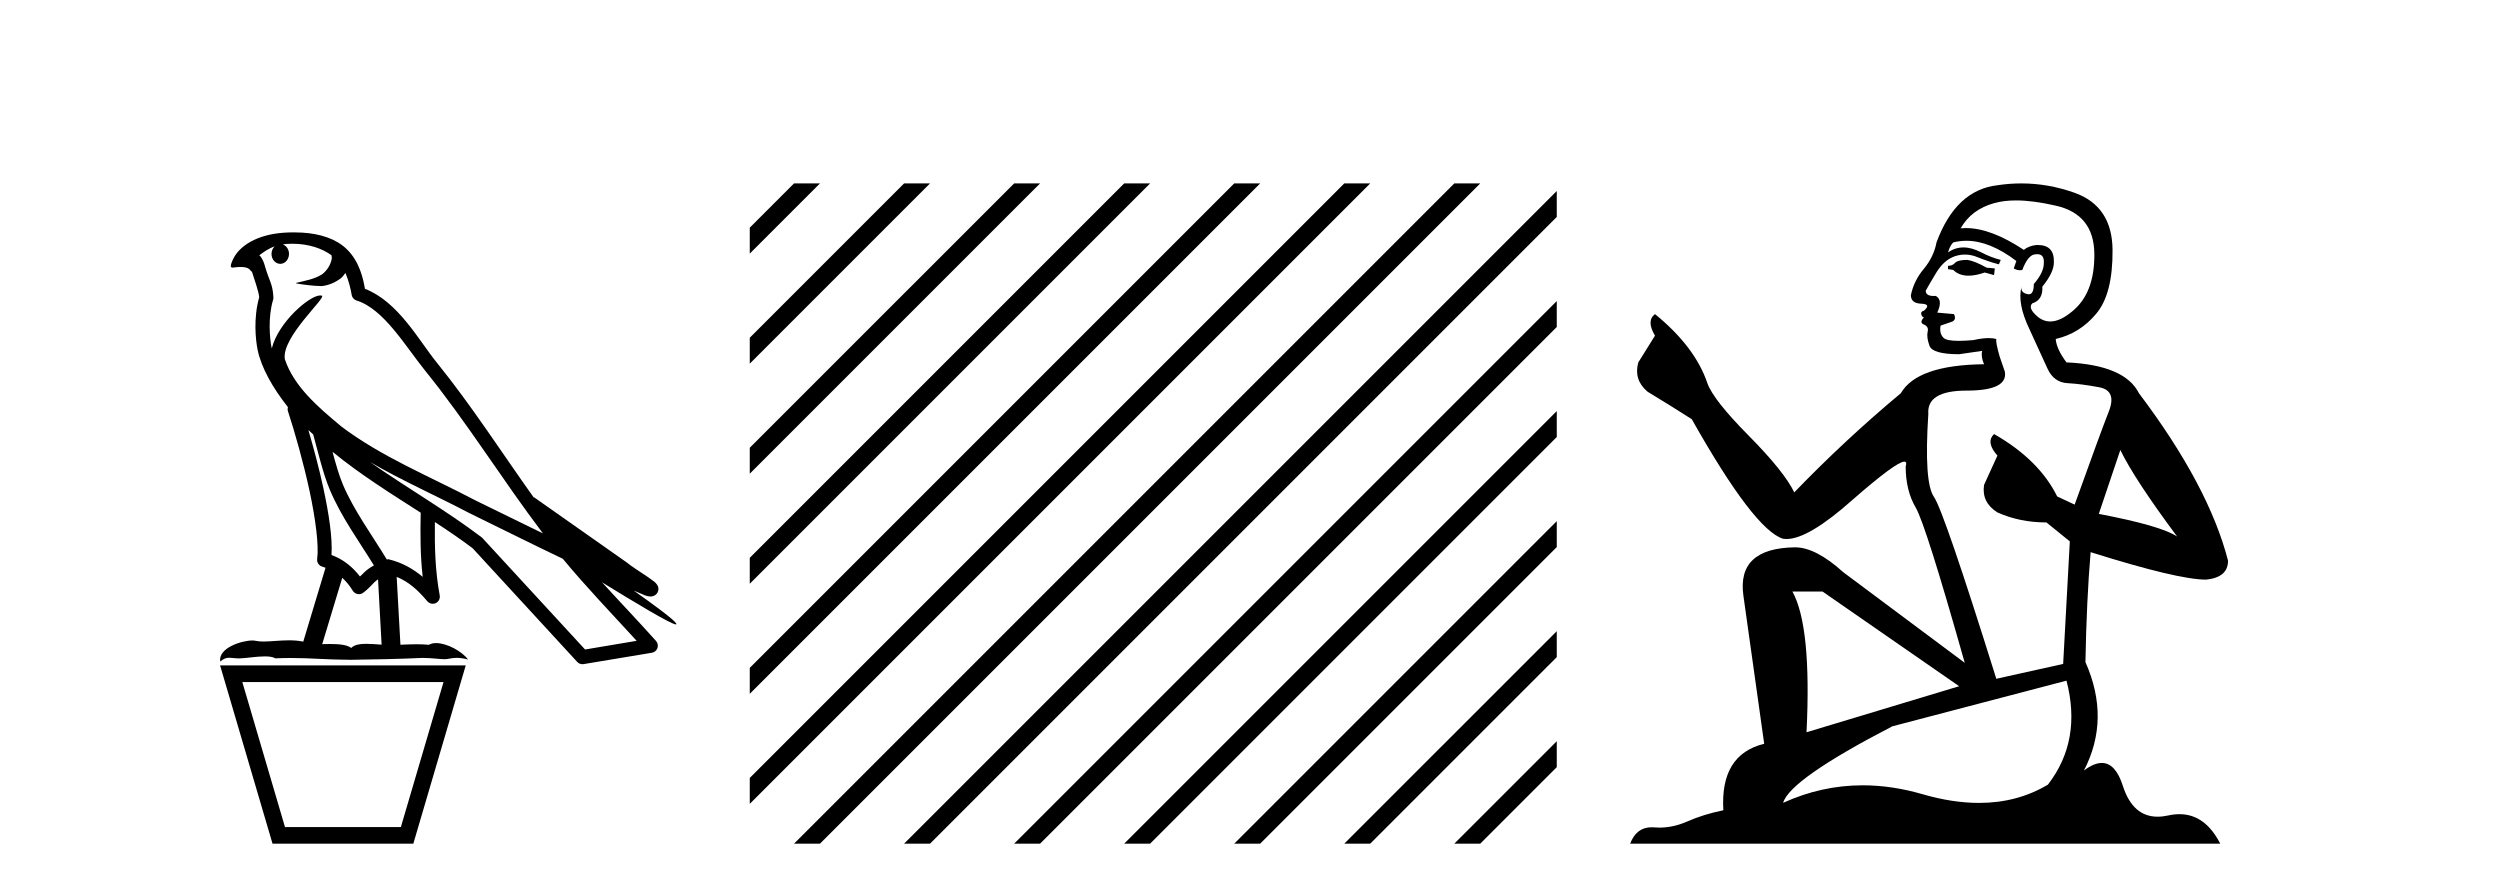 <?xml version='1.0' encoding='UTF-8' standalone='yes'?><svg xmlns='http://www.w3.org/2000/svg' xmlns:xlink='http://www.w3.org/1999/xlink' width='115.0' height='41.0' ><path d='M 13.445 11.212 C 14.21 11.212 14.822 11.434 15.249 11.741 C 15.256 11.8 15.271 11.859 15.258 11.917 C 15.204 12.191 15.043 12.444 14.822 12.613 C 14.474 12.841 14.053 12.907 13.656 13.006 C 13.556 13.016 13.635 13.04 13.69 13.049 C 13.943 13.093 14.47 13.159 14.762 13.159 C 14.782 13.159 14.801 13.158 14.819 13.158 C 15.126 13.123 15.415 12.995 15.664 12.814 C 15.751 12.741 15.826 12.65 15.89 12.554 C 16.052 12.936 16.141 13.341 16.177 13.566 C 16.197 13.687 16.283 13.786 16.4 13.823 C 17.656 14.208 18.649 15.93 19.578 17.078 C 21.486 19.436 23.108 22.073 24.976 24.537 C 23.943 24.034 22.912 23.526 21.876 23.021 C 19.756 21.906 17.549 21.017 15.692 19.612 C 15.688 19.609 15.685 19.605 15.682 19.602 C 14.612 18.711 13.517 17.771 13.102 16.521 C 12.938 15.505 15.041 13.677 14.804 13.6 C 14.783 13.593 14.759 13.59 14.733 13.59 C 14.227 13.59 12.798 14.834 12.505 16.02 C 12.501 16.004 12.493 15.986 12.489 15.97 C 12.409 15.577 12.319 14.584 12.564 13.786 C 12.575 13.748 12.578 13.71 12.576 13.671 C 12.559 13.35 12.51 13.16 12.44 12.972 C 12.37 12.785 12.286 12.592 12.152 12.127 C 12.118 12.009 11.996 11.766 11.923 11.747 C 12.128 11.595 12.336 11.437 12.635 11.332 L 12.635 11.332 C 12.548 11.416 12.489 11.538 12.489 11.679 C 12.489 11.932 12.67 12.137 12.892 12.137 C 13.113 12.137 13.294 11.932 13.294 11.679 L 13.294 11.676 C 13.293 11.472 13.173 11.305 13.012 11.246 C 13.07 11.238 13.118 11.225 13.182 11.221 C 13.272 11.215 13.359 11.212 13.445 11.212 ZM 14.185 19.779 C 14.257 19.851 14.334 19.916 14.408 19.986 C 14.644 20.846 14.863 21.796 15.172 22.529 C 15.705 23.793 16.513 24.892 17.201 26.01 C 17.033 26.1 16.887 26.203 16.778 26.307 C 16.688 26.392 16.628 26.448 16.558 26.52 C 16.217 26.071 15.779 25.723 15.249 25.53 C 15.299 24.732 15.13 23.642 14.875 22.455 C 14.678 21.538 14.432 20.625 14.185 19.779 ZM 15.296 20.781 C 16.563 21.824 17.974 22.699 19.352 23.584 C 19.332 24.588 19.332 25.546 19.444 26.536 C 18.989 26.155 18.496 25.878 17.87 25.725 C 17.866 25.724 17.862 25.724 17.858 25.724 C 17.837 25.724 17.818 25.738 17.795 25.738 C 17.08 24.564 16.269 23.465 15.769 22.279 C 15.597 21.871 15.445 21.34 15.296 20.781 ZM 15.744 26.579 C 15.925 26.748 16.089 26.943 16.23 27.176 C 16.277 27.254 16.358 27.307 16.446 27.325 C 16.469 27.329 16.491 27.332 16.514 27.332 C 16.58 27.332 16.645 27.312 16.7 27.272 C 16.938 27.1 17.084 26.915 17.226 26.78 C 17.279 26.731 17.333 26.691 17.39 26.65 L 17.554 29.654 C 17.319 29.639 17.074 29.616 16.851 29.616 C 16.56 29.616 16.304 29.656 16.153 29.806 C 15.966 29.658 15.604 29.624 15.17 29.624 C 15.058 29.624 14.942 29.627 14.822 29.63 L 15.744 26.579 ZM 17.022 21.254 L 17.022 21.254 C 18.516 22.123 20.094 22.815 21.585 23.6 C 21.588 23.601 21.589 23.602 21.592 23.603 C 23.021 24.3 24.446 25.016 25.889 25.704 C 26.975 27.016 28.153 28.236 29.286 29.478 C 28.495 29.611 27.704 29.745 26.913 29.877 C 25.344 28.171 23.773 26.469 22.204 24.763 C 22.192 24.748 22.179 24.735 22.164 24.723 C 20.51 23.468 18.685 22.425 17.022 21.254 ZM 13.518 10.689 C 13.369 10.689 13.218 10.694 13.065 10.704 C 11.868 10.782 10.998 11.285 10.701 11.967 C 10.656 12.069 10.541 12.312 10.693 12.312 C 10.709 12.312 10.728 12.31 10.751 12.304 C 10.878 12.288 10.983 12.281 11.07 12.281 C 11.531 12.281 11.489 12.471 11.589 12.496 C 11.688 12.807 11.908 13.43 11.923 13.674 C 11.654 14.624 11.754 15.62 11.852 16.1 C 12.017 16.908 12.548 17.848 13.244 18.727 C 13.229 18.787 13.224 18.849 13.244 18.909 C 13.577 19.927 13.964 21.303 14.241 22.591 C 14.517 23.879 14.674 25.104 14.59 25.707 C 14.566 25.872 14.672 26.028 14.835 26.069 C 14.883 26.081 14.927 26.103 14.974 26.118 L 13.95 29.515 C 13.736 29.47 13.515 29.455 13.296 29.455 C 12.875 29.455 12.462 29.51 12.122 29.51 C 11.983 29.51 11.857 29.501 11.747 29.475 C 11.711 29.466 11.664 29.462 11.609 29.462 C 11.127 29.462 10.032 29.799 10.129 30.431 C 10.296 30.29 10.414 30.256 10.544 30.256 C 10.665 30.256 10.797 30.286 10.99 30.286 C 11 30.286 11.01 30.286 11.02 30.286 C 11.301 30.281 11.79 30.194 12.183 30.194 C 12.381 30.194 12.555 30.216 12.666 30.283 C 12.926 30.272 13.161 30.268 13.381 30.268 C 14.319 30.268 14.979 30.345 16.14 30.351 C 17.01 30.343 18.565 30.308 19.423 30.264 C 19.919 30.267 20.192 30.323 20.44 30.323 C 20.455 30.323 20.469 30.323 20.484 30.323 C 20.632 30.318 20.776 30.261 21.014 30.261 C 21.149 30.261 21.315 30.28 21.53 30.338 C 21.254 29.961 20.563 29.582 20.062 29.582 C 19.936 29.582 19.821 29.606 19.729 29.661 C 19.552 29.643 19.363 29.636 19.168 29.636 C 18.927 29.636 18.675 29.646 18.42 29.658 L 18.247 26.536 L 18.247 26.536 C 18.785 26.759 19.192 27.105 19.661 27.662 C 19.724 27.735 19.815 27.774 19.907 27.774 C 19.955 27.774 20.003 27.764 20.048 27.742 C 20.18 27.679 20.253 27.534 20.227 27.39 C 20.015 26.244 19.992 25.163 20.004 24.014 L 20.004 24.014 C 20.6 24.404 21.187 24.8 21.743 25.221 C 23.346 26.964 24.951 28.706 26.554 30.45 C 26.616 30.517 26.702 30.553 26.791 30.553 C 26.809 30.553 26.827 30.551 26.845 30.549 C 27.893 30.373 28.941 30.201 29.989 30.026 C 30.106 30.007 30.203 29.925 30.242 29.812 C 30.282 29.7 30.257 29.573 30.177 29.484 C 29.359 28.568 28.512 27.685 27.693 26.786 L 27.693 26.786 C 29.094 27.648 30.866 28.723 31.091 28.723 C 31.117 28.723 31.122 28.709 31.105 28.68 C 31.001 28.5 30.112 27.846 29.147 27.164 L 29.147 27.164 C 29.3 27.228 29.451 27.296 29.605 27.359 C 29.61 27.362 29.618 27.368 29.623 27.371 C 29.737 27.409 29.8 27.435 29.92 27.439 C 29.924 27.439 29.928 27.439 29.931 27.439 C 29.959 27.439 29.99 27.436 30.041 27.421 C 30.098 27.404 30.195 27.356 30.248 27.254 C 30.302 27.151 30.291 27.047 30.273 26.991 C 30.255 26.935 30.231 26.906 30.214 26.882 C 30.147 26.789 30.101 26.763 30.035 26.712 C 29.969 26.661 29.894 26.606 29.809 26.548 C 29.64 26.432 29.438 26.302 29.265 26.186 C 29.091 26.07 28.934 25.958 28.903 25.929 C 28.893 25.92 28.882 25.91 28.872 25.902 C 27.44 24.894 26.009 23.889 24.577 22.882 C 24.568 22.875 24.556 22.881 24.546 22.876 C 23.075 20.814 21.691 18.654 20.082 16.666 C 19.26 15.651 18.317 13.876 16.787 13.285 C 16.713 12.848 16.546 12.041 15.955 11.465 C 15.451 10.976 14.723 10.751 13.906 10.701 C 13.779 10.693 13.649 10.689 13.518 10.689 Z' style='fill:#000000;stroke:none' /><path d='M 20.402 31.375 C 19.748 33.598 19.094 35.821 18.44 38.044 L 13.109 38.044 C 12.455 35.821 11.801 33.598 11.147 31.375 ZM 10.124 30.609 C 10.928 33.343 11.732 36.076 12.536 38.809 L 19.013 38.809 C 19.816 36.076 20.62 33.343 21.424 30.609 Z' style='fill:#000000;stroke:none' /><path d='M 36.525 8.437 L 34.489 10.473 L 34.489 11.666 L 37.42 8.735 L 37.719 8.437 ZM 41.587 8.437 L 34.489 15.535 L 34.489 16.728 L 42.482 8.735 L 42.781 8.437 ZM 46.65 8.437 L 34.489 20.597 L 34.489 21.79 L 47.544 8.735 L 47.843 8.437 ZM 51.712 8.437 L 34.489 25.659 L 34.489 26.853 L 52.607 8.735 L 52.905 8.437 ZM 56.774 8.437 L 34.489 30.722 L 34.489 31.915 L 57.669 8.735 L 57.967 8.437 ZM 61.836 8.437 L 34.489 35.784 L 34.489 36.977 L 62.731 8.735 L 63.029 8.437 ZM 66.898 8.437 L 36.824 38.511 L 36.525 38.809 L 37.719 38.809 L 67.793 8.735 L 68.091 8.437 ZM 71.611 8.786 L 41.886 38.511 L 41.587 38.809 L 42.781 38.809 L 71.611 9.979 L 71.611 8.786 ZM 71.611 13.848 L 46.948 38.511 L 46.65 38.809 L 47.843 38.809 L 71.611 15.041 L 71.611 13.848 ZM 71.611 18.91 L 52.01 38.511 L 51.712 38.809 L 52.905 38.809 L 71.611 20.103 L 71.611 18.91 ZM 71.611 23.972 L 57.072 38.511 L 56.774 38.809 L 57.967 38.809 L 71.611 25.165 L 71.611 23.972 ZM 71.611 29.034 L 62.134 38.511 L 61.836 38.809 L 63.029 38.809 L 71.611 30.227 L 71.611 29.034 ZM 71.611 34.096 L 67.196 38.511 L 66.898 38.809 L 68.091 38.809 L 71.611 35.289 L 71.611 34.096 Z' style='fill:#000000;stroke:none' /><path d='M 90.497 11.955 Q 90.07 11.955 89.933 12.091 Q 89.814 12.228 89.609 12.228 L 89.609 12.382 L 89.848 12.416 Q 90.113 12.681 90.553 12.681 Q 90.879 12.681 91.3 12.535 L 91.727 12.655 L 91.761 12.348 L 91.386 12.313 Q 90.839 12.006 90.497 11.955 ZM 92.735 9.22 Q 93.523 9.22 94.563 9.46 Q 96.323 9.853 96.34 11.681 Q 96.357 13.492 95.315 14.329 Q 94.764 14.788 94.311 14.788 Q 93.922 14.788 93.606 14.449 Q 93.299 14.141 93.487 13.953 Q 93.982 13.8 93.948 13.185 Q 94.478 12.535 94.478 12.074 Q 94.51 11.27 93.739 11.27 Q 93.708 11.27 93.675 11.271 Q 93.333 11.305 93.094 11.493 Q 91.582 10.491 90.433 10.491 Q 90.309 10.491 90.19 10.503 L 90.19 10.503 Q 90.685 9.631 91.744 9.341 Q 92.176 9.22 92.735 9.22 ZM 97.535 20.701 Q 98.202 22.068 100.149 24.682 Q 99.415 24.186 96.545 23.639 L 97.535 20.701 ZM 90.452 11.076 Q 91.53 11.076 92.752 12.006 L 92.633 12.348 Q 92.776 12.431 92.911 12.431 Q 92.969 12.431 93.026 12.416 Q 93.299 11.698 93.641 11.698 Q 93.682 11.693 93.718 11.693 Q 94.047 11.693 94.016 12.108 Q 94.016 12.535 93.555 13.065 Q 93.555 13.538 93.325 13.538 Q 93.289 13.538 93.248 13.526 Q 92.94 13.458 92.991 13.185 L 92.991 13.185 Q 92.786 13.953 93.35 15.132 Q 93.897 16.328 94.187 16.96 Q 94.478 17.592 95.11 17.626 Q 95.742 17.66 96.562 17.814 Q 97.382 17.968 97.006 18.925 Q 96.63 19.881 95.434 23.212 L 94.631 22.837 Q 93.794 21.145 91.727 19.967 L 91.727 19.967 Q 91.334 20.342 91.881 20.957 L 91.266 22.307 Q 91.146 23.11 91.881 23.571 Q 92.906 24.032 94.136 24.032 L 95.212 24.904 L 94.905 30.541 L 91.83 31.224 Q 89.421 23.52 88.96 22.854 Q 88.498 22.187 88.703 19.044 Q 88.618 17.968 90.463 17.968 Q 92.376 17.968 92.223 17.097 L 91.983 16.396 Q 91.796 15.747 91.83 15.593 Q 91.679 15.552 91.48 15.552 Q 91.181 15.552 90.771 15.645 Q 90.383 15.679 90.102 15.679 Q 89.541 15.679 89.404 15.542 Q 89.199 15.337 89.267 14.978 L 89.814 14.79 Q 90.002 14.688 89.882 14.449 L 89.113 14.38 Q 89.387 13.8 89.045 13.612 Q 88.994 13.615 88.948 13.615 Q 88.584 13.615 88.584 13.373 Q 88.703 13.15 89.062 12.553 Q 89.421 11.955 89.933 11.784 Q 90.164 11.71 90.391 11.71 Q 90.686 11.71 90.976 11.835 Q 91.488 12.04 91.949 12.16 L 92.035 11.955 Q 91.608 11.852 91.146 11.613 Q 90.702 11.382 90.318 11.382 Q 89.933 11.382 89.609 11.613 Q 89.694 11.305 89.848 11.152 Q 90.144 11.076 90.452 11.076 ZM 83.835 27.21 L 90.121 31.566 L 83.1 33.684 Q 83.339 28.816 82.451 27.21 ZM 95.058 31.31 Q 95.776 34.06 94.204 36.093 Q 92.796 36.934 91.034 36.934 Q 89.824 36.934 88.447 36.537 Q 87.036 36.124 85.684 36.124 Q 83.796 36.124 82.024 36.93 Q 82.331 35.854 87.046 33.411 L 95.058 31.31 ZM 92.98 8.437 Q 92.433 8.437 91.881 8.521 Q 89.968 8.743 89.079 11.152 Q 88.96 11.801 88.498 12.365 Q 88.037 12.911 87.901 13.578 Q 87.901 13.953 88.379 13.97 Q 88.857 13.988 88.498 14.295 Q 88.345 14.329 88.379 14.449 Q 88.396 14.568 88.498 14.603 Q 88.276 14.842 88.498 14.927 Q 88.738 15.03 88.669 15.269 Q 88.618 15.525 88.755 15.901 Q 88.891 16.294 90.121 16.294 L 91.181 16.14 L 91.181 16.14 Q 91.112 16.396 91.266 16.755 Q 88.191 16.789 87.439 18.087 Q 84.86 20.24 82.536 22.649 Q 82.075 21.692 80.435 20.035 Q 78.812 18.395 78.539 17.626 Q 77.975 15.952 76.13 14.449 Q 75.72 14.756 76.13 15.44 L 75.362 16.67 Q 75.139 17.472 75.789 18.019 Q 76.779 18.617 77.822 19.283 Q 80.691 24.374 82.024 24.784 Q 82.098 24.795 82.178 24.795 Q 83.192 24.795 85.219 22.99 Q 87.227 21.235 87.601 21.235 Q 87.733 21.235 87.661 21.453 Q 87.661 22.563 88.123 23.349 Q 88.584 24.135 90.378 30.49 L 84.791 26.322 Q 83.527 25.177 82.571 25.177 Q 79.889 25.211 80.196 27.398 L 81.153 34.214 Q 79.12 34.709 79.274 37.272 Q 78.351 37.46 77.582 37.801 Q 76.961 38.07 76.329 38.07 Q 76.196 38.07 76.062 38.058 Q 76.016 38.055 75.971 38.055 Q 75.275 38.055 74.986 38.809 L 102.131 38.809 Q 101.438 37.452 100.254 37.452 Q 100.007 37.452 99.739 37.511 Q 99.481 37.568 99.25 37.568 Q 98.11 37.568 97.655 36.161 Q 97.318 35.096 96.684 35.096 Q 96.321 35.096 95.861 35.444 Q 97.091 33.069 95.93 30.456 Q 95.981 27.62 96.169 25.399 Q 100.183 26.663 101.482 26.663 Q 102.49 26.561 102.49 25.792 Q 101.601 22.341 98.39 18.087 Q 97.74 16.789 95.058 16.67 Q 94.597 16.055 94.563 15.593 Q 95.673 15.337 96.425 14.432 Q 97.194 13.526 97.177 11.493 Q 97.16 9.478 95.417 8.863 Q 94.211 8.437 92.98 8.437 Z' style='fill:#000000;stroke:none' /></svg>